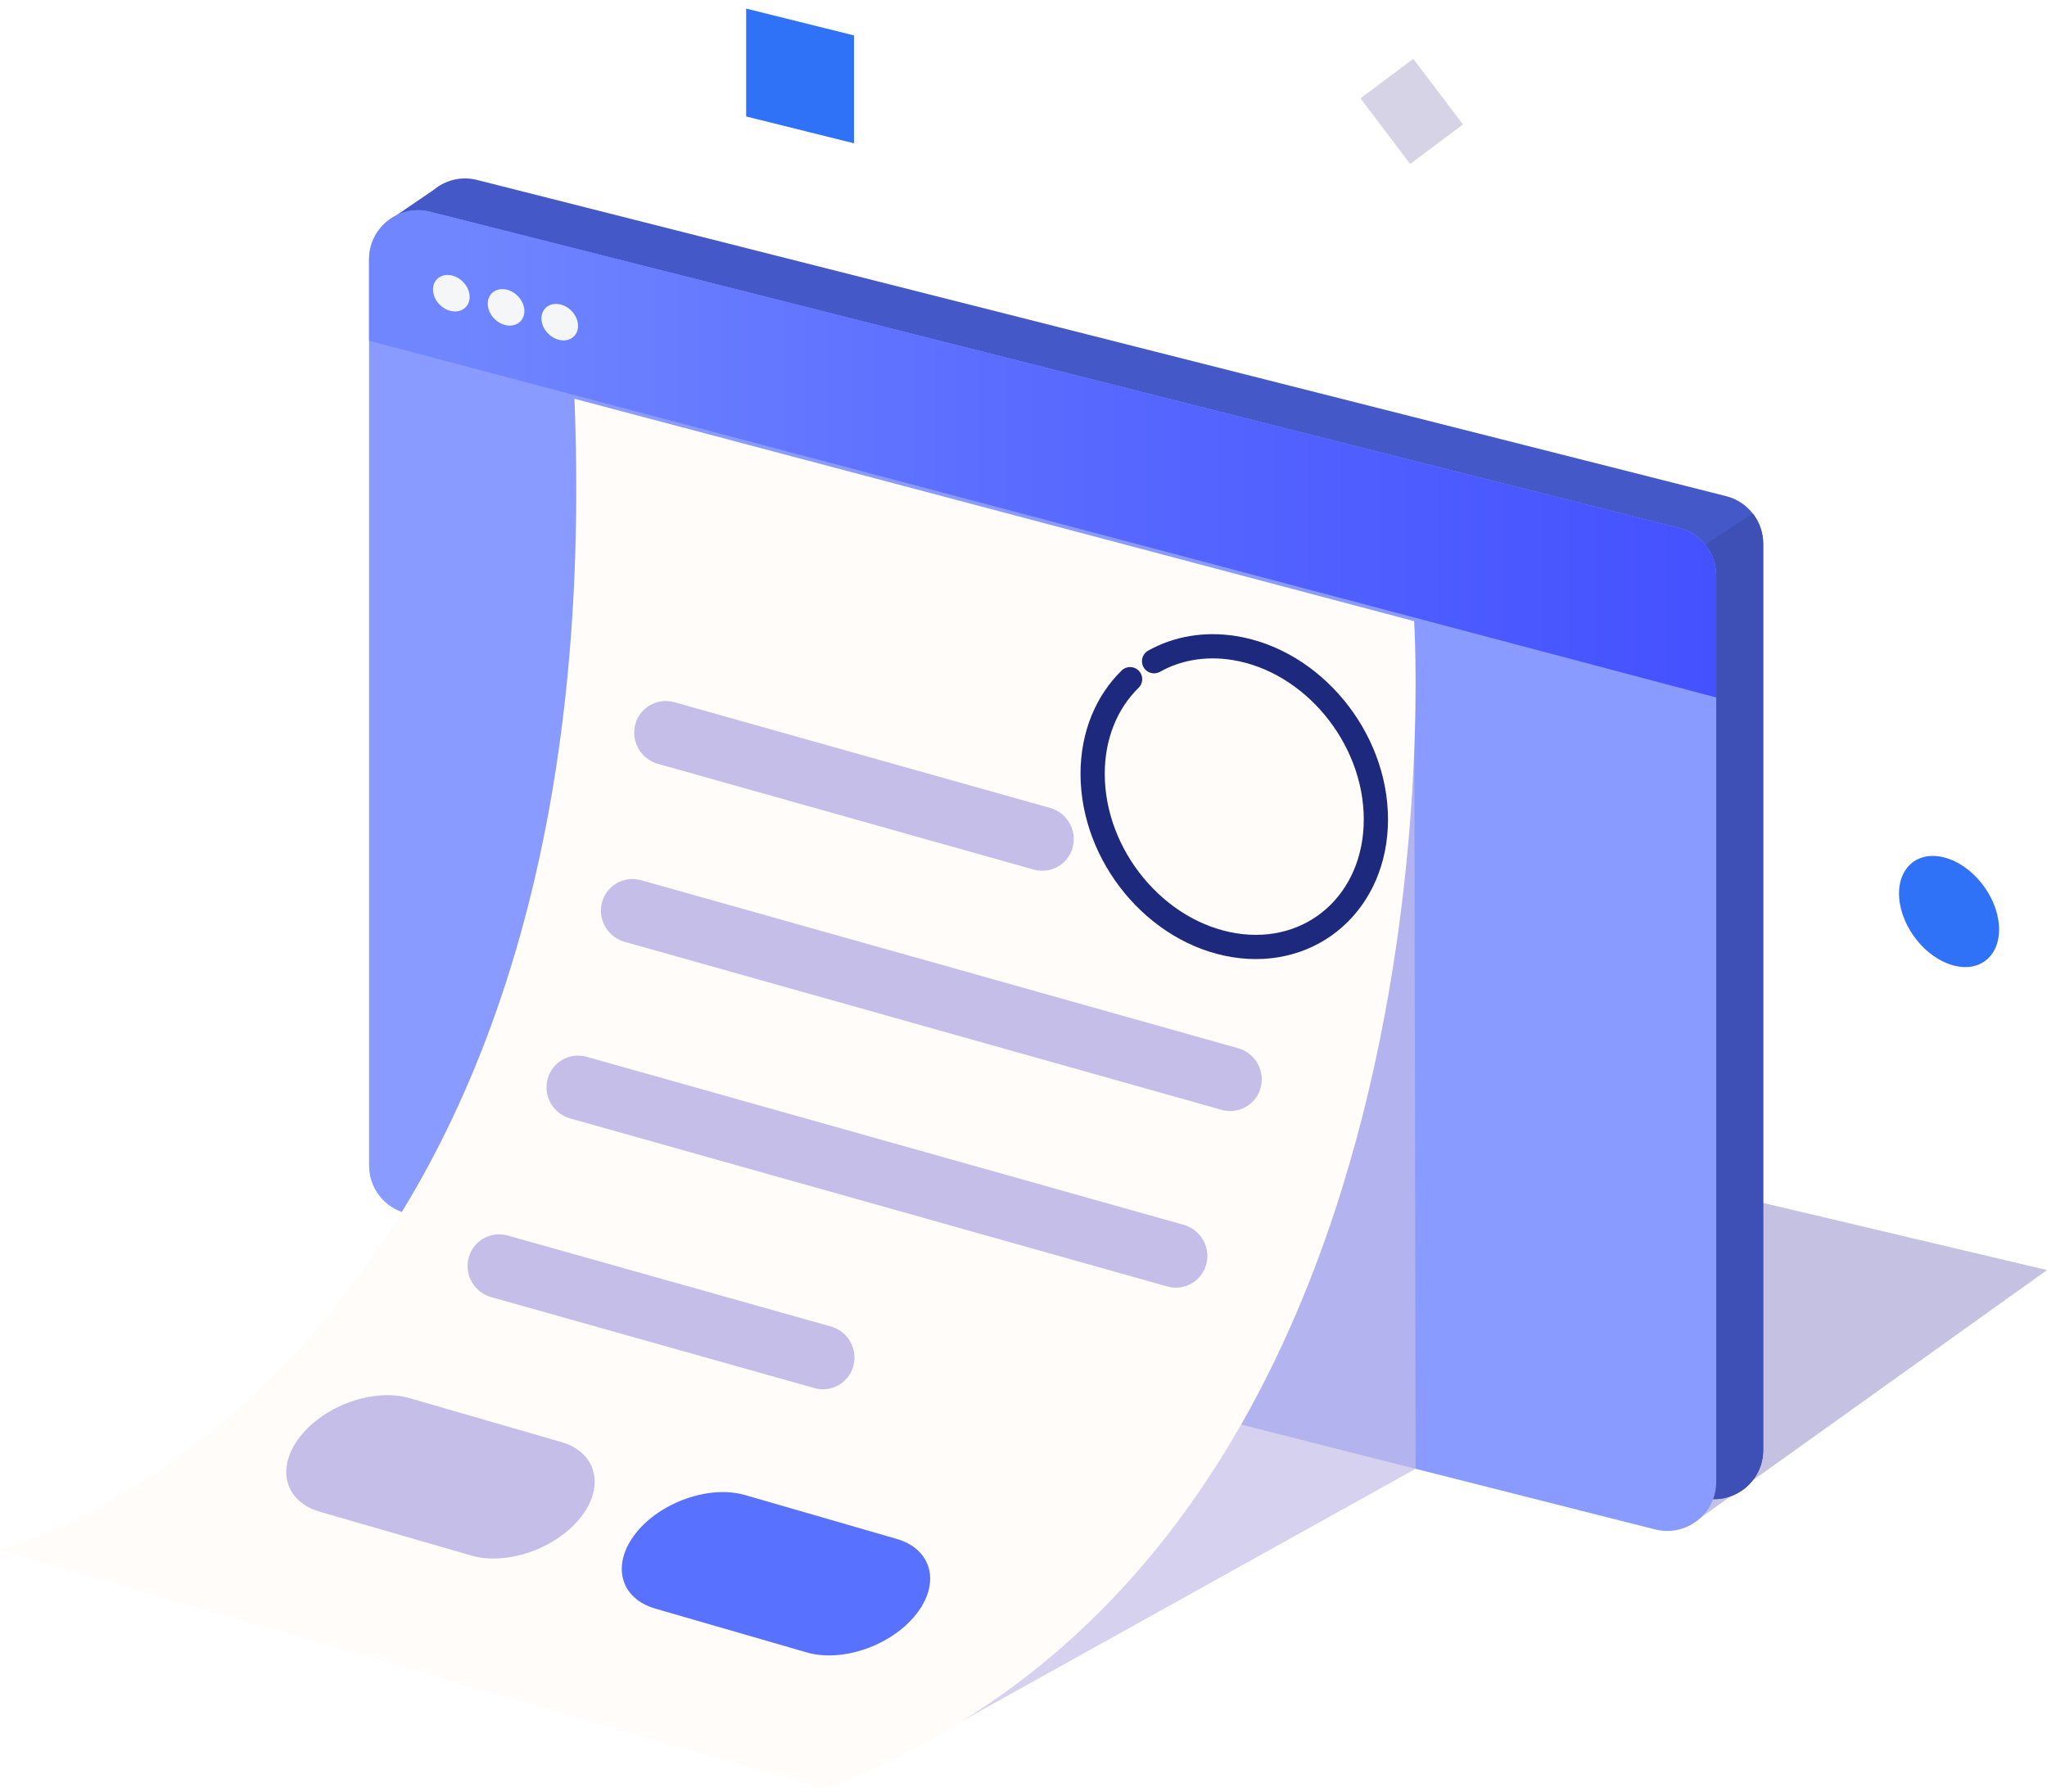 <svg xmlns="http://www.w3.org/2000/svg" width="169" height="148" viewBox="0 0 169 148" fill="none"><g clip-path="url(#clip0_122_1238)"><path d="M139.526 125.953L169 104.877L135.135 96.865L139.526 125.953Z" fill="#C4C1E3"></path><path d="M142.513 40.972L39.39 14.86C38.062 14.523 36.754 14.885 35.802 15.68L32.175 18.157L34.347 21.115V93.629C34.347 95.486 35.607 97.105 37.404 97.558L140.524 123.668C143.083 124.316 145.567 122.379 145.567 119.739V44.901C145.567 43.044 144.307 41.425 142.511 40.972H142.513Z" fill="#4458C7"></path><path d="M140.526 123.67L124.947 57.597C124.947 54.954 144.717 42.412 144.717 42.412C145.255 43.105 145.572 43.975 145.572 44.903V119.741C145.572 122.384 143.088 124.32 140.529 123.67H140.526Z" fill="#3E50B5"></path><path d="M136.648 126.295L33.528 100.185C31.729 99.73 30.471 98.111 30.471 96.256V21.416C30.471 18.773 32.956 16.837 35.515 17.487L138.635 43.597C140.434 44.052 141.692 45.671 141.692 47.526V122.363C141.692 125.006 139.207 126.943 136.648 126.293V126.295Z" fill="#8A9BFF"></path><path d="M141.692 57.595V47.526C141.692 45.669 140.431 44.05 138.635 43.597L35.515 17.487C32.956 16.839 30.471 18.776 30.471 21.416V28.134L141.694 57.595H141.692Z" fill="url(#paint0_linear_122_1238)"></path><path d="M38.766 24.381C38.845 25.207 38.234 25.803 37.402 25.71C36.571 25.617 35.834 24.872 35.755 24.046C35.675 23.219 36.286 22.623 37.119 22.716C37.949 22.809 38.687 23.554 38.766 24.381Z" fill="#F5F6F7"></path><path d="M43.286 25.549C43.365 26.376 42.754 26.971 41.922 26.878C41.092 26.786 40.354 26.041 40.275 25.214C40.196 24.387 40.806 23.792 41.639 23.884C42.469 23.977 43.207 24.723 43.286 25.549Z" fill="#F5F6F7"></path><path d="M47.718 26.77C47.798 27.596 47.187 28.192 46.354 28.099C45.524 28.006 44.786 27.261 44.707 26.435C44.628 25.608 45.239 25.012 46.071 25.105C46.902 25.198 47.639 25.943 47.718 26.77Z" fill="#F5F6F7"></path><g style="mix-blend-mode:multiply" opacity="0.71"><path d="M74.025 145.119L116.872 121.288L116.75 51.294L83.106 115.9L74.025 145.119Z" fill="#C4BEE8"></path></g><path d="M0 127.991C0 127.991 50.68 114.727 47.427 32.93L116.75 51.292C116.75 51.292 121.745 127.654 68.011 147.71L0 127.991Z" fill="#FFFCF9"></path><path d="M100.853 91.645L51.56 77.769C50.411 77.445 49.612 76.392 49.612 75.196C49.612 73.459 51.257 72.214 52.929 72.685L102.222 86.561C103.372 86.885 104.17 87.938 104.17 89.133C104.17 90.871 102.525 92.116 100.853 91.645Z" fill="#C4BEE8"></path><path d="M96.362 106.229L47.069 92.354C45.92 92.03 45.121 90.977 45.121 89.781C45.121 88.044 46.766 86.798 48.438 87.269L97.731 101.145C98.88 101.469 99.679 102.522 99.679 103.718C99.679 105.455 98.034 106.701 96.362 106.229Z" fill="#C4BEE8"></path><path d="M67.228 114.62L40.551 107.11C39.401 106.787 38.603 105.733 38.603 104.538C38.603 102.801 40.248 101.555 41.92 102.026L68.597 109.536C69.733 109.855 70.527 110.89 70.545 112.068C70.57 113.823 68.916 115.096 67.228 114.62Z" fill="#C4BEE8"></path><path d="M38.922 128.453L26.403 124.832C23.48 123.987 22.756 121.183 24.793 118.606C26.829 116.027 30.888 114.609 33.811 115.454L46.329 119.075C49.252 119.92 49.976 122.723 47.94 125.301C45.904 127.88 41.845 129.298 38.922 128.453Z" fill="#C4BEE8"></path><path d="M66.619 136.454L54.101 132.833C51.178 131.988 50.454 129.184 52.49 126.607C54.526 124.028 58.585 122.61 61.508 123.455L74.027 127.076C76.95 127.921 77.674 130.724 75.638 133.302C73.601 135.881 69.543 137.299 66.619 136.454Z" fill="#5871FF"></path><path d="M52.359 60.498C52.359 61.692 53.158 62.747 54.307 63.071L85.333 71.804C87.005 72.275 88.65 71.029 88.65 69.292C88.65 68.099 87.851 67.043 86.701 66.719L55.676 57.987C54.004 57.516 52.359 58.761 52.359 60.498Z" fill="#C4BEE8"></path><path d="M70.504 11.832L61.603 9.617V0.71L70.504 2.925V11.832Z" fill="#2F71F7"></path><path d="M116.424 13.544L112.324 8.122L116.682 4.856L120.781 10.278L116.424 13.544Z" fill="#D6D3E6"></path><path d="M165.029 76.379C165.222 78.838 163.536 80.333 161.262 79.719C158.991 79.105 156.991 76.614 156.798 74.157C156.606 71.697 158.292 70.203 160.565 70.817C162.839 71.43 164.837 73.921 165.029 76.379Z" fill="#2F71F7"></path><path d="M95.281 54.601C97.163 53.546 99.444 53.118 101.901 53.512C108.358 54.551 113.593 60.886 113.593 67.664C113.593 74.442 108.358 79.091 101.901 78.052C95.444 77.013 90.208 70.678 90.208 63.9C90.208 60.693 91.38 57.962 93.301 56.084" stroke="#1C297D" stroke-width="2" stroke-linecap="round" stroke-linejoin="round"></path></g><defs><linearGradient id="paint0_linear_122_1238" x1="30.471" y1="37.478" x2="141.692" y2="37.478" gradientUnits="userSpaceOnUse"><stop offset="0.06" stop-color="#7086FF"></stop><stop offset="0.54" stop-color="#5768FF"></stop><stop offset="1" stop-color="#4451FF"></stop></linearGradient><clipPath id="clip0_122_1238"><rect width="169" height="147" fill="white" transform="translate(0 0.71)"></rect></clipPath></defs></svg>